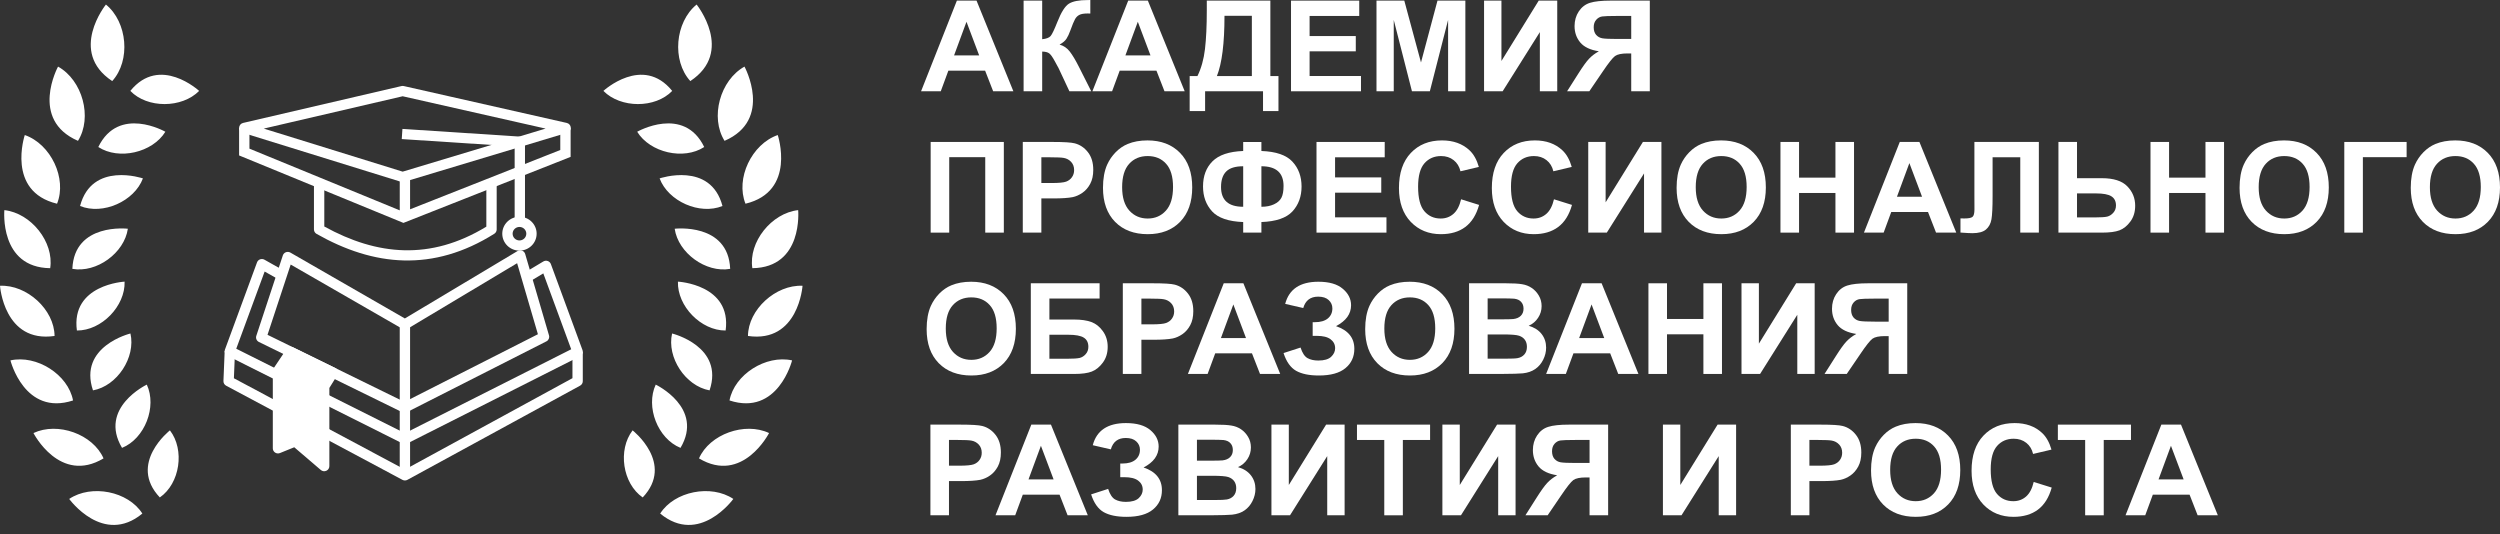 <svg width="220" height="47" viewBox="0 0 220 47" fill="none" xmlns="http://www.w3.org/2000/svg">
<rect x="0" y="0" width="220" height="47" fill="#333333" stroke="none"/>
<path fill-rule="evenodd" clip-rule="evenodd" d="M9.321 0.399C9.321 0.399 5.976 4.55 9.875 7.135C11.515 5.331 11.222 1.952 9.321 0.399ZM14.953 37.872C14.953 37.872 11.235 40.785 14.065 43.775C15.841 42.548 16.275 39.583 14.953 37.872ZM12.919 33.846C12.919 33.846 8.643 35.883 10.739 39.413C12.744 38.599 13.828 35.8 12.919 33.846ZM11.479 29.347C11.479 29.347 6.869 30.474 8.182 34.353C10.315 33.963 11.96 31.444 11.479 29.347ZM10.965 24.784C10.965 24.784 6.222 25.03 6.767 29.085C8.936 29.1 11.034 26.933 10.965 24.784ZM11.251 20.129C11.251 20.129 6.535 19.572 6.368 23.659C8.503 24.039 10.946 22.257 11.251 20.129ZM12.577 15.699C12.577 15.699 8.088 14.169 7.046 18.128C9.05 18.945 11.822 17.715 12.577 15.699ZM14.552 11.594C14.552 11.594 10.442 9.248 8.651 12.937C10.461 14.117 13.419 13.431 14.552 11.594ZM17.525 8C17.525 8 14.056 4.802 11.469 8C12.963 9.551 16.002 9.538 17.525 8ZM6.09 43.906C6.09 43.906 9.077 48.042 12.527 45.193C11.278 43.227 8.045 42.594 6.09 43.906ZM2.945 38.108C2.945 38.108 5.264 42.641 9.111 40.338C8.178 38.208 5.079 37.102 2.945 38.108ZM0.919 31.714C0.919 31.714 2.157 36.642 6.427 35.24C5.998 32.96 3.227 31.201 0.919 31.714ZM0 25.148C0 25.148 0.349 30.213 4.802 29.565C4.782 27.245 2.363 25.039 0 25.148ZM0.384 18.491C0.384 18.491 -0.083 23.547 4.417 23.6C4.77 21.306 2.735 18.751 0.384 18.491ZM2.181 11.883C2.181 11.883 0.521 16.844 5.02 17.927C5.914 15.708 4.476 12.681 2.181 11.883ZM5.108 5.861C5.108 5.861 2.562 10.53 6.863 12.394C8.153 10.333 7.259 7.058 5.108 5.861Z" fill="white"/>
<path fill-rule="evenodd" clip-rule="evenodd" d="M61.302 0.399C61.302 0.399 64.647 4.55 60.748 7.135C59.108 5.331 59.401 1.952 61.302 0.399ZM55.67 37.872C55.67 37.872 59.388 40.785 56.558 43.775C54.782 42.548 54.349 39.583 55.67 37.872ZM57.704 33.846C57.704 33.846 61.98 35.883 59.884 39.413C57.879 38.599 56.795 35.8 57.704 33.846ZM59.144 29.347C59.144 29.347 63.754 30.474 62.441 34.353C60.308 33.963 58.663 31.444 59.144 29.347ZM59.658 24.784C59.658 24.784 64.401 25.03 63.856 29.085C61.688 29.1 59.589 26.933 59.658 24.784ZM59.372 20.129C59.372 20.129 64.088 19.572 64.255 23.659C62.12 24.039 59.677 22.257 59.372 20.129ZM58.046 15.699C58.046 15.699 62.535 14.169 63.578 18.128C61.573 18.945 58.802 17.715 58.046 15.699ZM56.071 11.594C56.071 11.594 60.181 9.248 61.971 12.937C60.162 14.117 57.204 13.431 56.071 11.594ZM53.098 8C53.098 8 56.567 4.802 59.154 8C57.66 9.551 54.621 9.538 53.098 8ZM64.533 43.906C64.533 43.906 61.546 48.042 58.096 45.193C59.345 43.227 62.578 42.594 64.533 43.906ZM67.678 38.108C67.678 38.108 65.359 42.641 61.512 40.338C62.445 38.208 65.544 37.102 67.678 38.108ZM69.704 31.714C69.704 31.714 68.466 36.642 64.196 35.24C64.625 32.96 67.397 31.201 69.704 31.714ZM70.623 25.148C70.623 25.148 70.274 30.213 65.821 29.565C65.841 27.245 68.26 25.039 70.623 25.148ZM70.239 18.491C70.239 18.491 70.706 23.547 66.206 23.6C65.853 21.306 67.888 18.751 70.239 18.491ZM68.442 11.883C68.442 11.883 70.102 16.844 65.603 17.927C64.709 15.708 66.147 12.681 68.442 11.883ZM65.515 5.861C65.515 5.861 68.061 10.53 63.76 12.394C62.47 10.333 63.364 7.058 65.515 5.861Z" fill="white"/>
<path fill-rule="evenodd" clip-rule="evenodd" d="M35.328 7.574C35.395 7.558 35.466 7.558 35.534 7.573L49.876 10.818C50.077 10.863 50.221 11.036 50.229 11.239C50.236 11.441 50.104 11.624 49.907 11.683L35.565 16.003C35.477 16.029 35.383 16.029 35.296 16.002L21.36 11.682C21.165 11.621 21.034 11.44 21.042 11.238C21.049 11.036 21.192 10.864 21.392 10.818L35.328 7.574ZM35.434 8.471L23.211 11.316L35.434 15.105L48.013 11.316L35.434 8.471Z" fill="white"/>
<path fill-rule="evenodd" clip-rule="evenodd" d="M50.214 11.25V13.806L35.501 19.616L21.041 13.678V11.254H21.951V13.081L35.507 18.647L49.305 13.2V11.25H50.214Z" fill="white"/>
<path fill-rule="evenodd" clip-rule="evenodd" d="M28.538 19.932V16.084H27.628V20.193C27.628 20.353 27.715 20.501 27.856 20.581C30.358 22 32.916 22.853 35.536 22.919C38.161 22.984 40.815 22.258 43.498 20.571C43.629 20.488 43.708 20.346 43.708 20.193V16.084H42.798V19.945C40.326 21.452 37.918 22.081 35.559 22.022C33.206 21.964 30.87 21.219 28.538 19.932Z" fill="white"/>
<path fill-rule="evenodd" clip-rule="evenodd" d="M35.178 19.279V15.514H36.087V19.279H35.178Z" fill="white"/>
<path fill-rule="evenodd" clip-rule="evenodd" d="M45.944 22.057C46.077 22.108 46.177 22.216 46.216 22.35L48.313 29.517C48.373 29.723 48.278 29.942 48.084 30.04L35.808 36.272C35.679 36.337 35.527 36.339 35.397 36.275L22.785 30.094C22.583 29.995 22.485 29.765 22.555 29.554L24.89 22.475C24.933 22.346 25.032 22.243 25.161 22.195C25.29 22.147 25.434 22.158 25.552 22.227L35.627 28.024L45.543 22.091C45.664 22.019 45.812 22.006 45.944 22.057ZM45.507 23.162L35.868 28.929C35.725 29.015 35.546 29.016 35.402 28.933L25.581 23.281L23.541 29.463L35.596 35.371L47.336 29.412L45.507 23.162Z" fill="white"/>
<path fill-rule="evenodd" clip-rule="evenodd" d="M22.889 22.821C23.015 22.776 23.155 22.787 23.271 22.853L25.017 23.836L24.565 24.615L23.289 23.895L20.79 30.688L35.632 38.123L50.266 30.736L47.811 24.059L46.593 24.788L46.121 24.022L47.814 23.009C47.93 22.939 48.072 22.925 48.201 22.969C48.329 23.014 48.431 23.113 48.477 23.239L51.258 30.802C51.336 31.014 51.242 31.251 51.038 31.354L35.84 39.025C35.711 39.091 35.557 39.091 35.427 39.026L20.019 31.307C19.814 31.204 19.719 30.967 19.798 30.755L22.618 23.089C22.664 22.965 22.763 22.867 22.889 22.821Z" fill="white"/>
<path fill-rule="evenodd" clip-rule="evenodd" d="M20.583 33.287L20.68 30.925L19.771 30.889L19.663 33.53C19.656 33.701 19.748 33.861 19.901 33.942L35.416 42.227C35.553 42.3 35.718 42.299 35.853 42.225L51.051 33.937C51.196 33.858 51.285 33.708 51.285 33.544V30.954H50.376V33.28L35.631 41.322L20.583 33.287Z" fill="white"/>
<path fill-rule="evenodd" clip-rule="evenodd" d="M35.177 41.695V28.546H36.087V41.695H35.177Z" fill="white"/>
<path fill-rule="evenodd" clip-rule="evenodd" d="M24.462 32.648L25.59 30.968L29.293 32.783L28.529 34.012V41.02L25.981 38.84L24.462 39.455V32.648Z" fill="white"/>
<path fill-rule="evenodd" clip-rule="evenodd" d="M25.211 30.721C25.337 30.532 25.587 30.466 25.793 30.567L29.496 32.382C29.61 32.438 29.695 32.538 29.731 32.659C29.766 32.78 29.748 32.91 29.681 33.017L28.984 34.138V41.02C28.984 41.196 28.88 41.355 28.718 41.428C28.556 41.501 28.365 41.474 28.231 41.359L25.895 39.359L24.635 39.869C24.494 39.926 24.335 39.91 24.209 39.827C24.083 39.744 24.007 39.604 24.007 39.455V32.648C24.007 32.56 24.033 32.474 24.083 32.4L25.211 30.721ZM25.747 31.546L24.917 32.782V38.786L25.808 38.425C25.968 38.361 26.15 38.39 26.279 38.502L28.074 40.037V34.012C28.074 33.929 28.097 33.848 28.141 33.777L28.646 32.966L25.747 31.546Z" fill="white"/>
<path fill-rule="evenodd" clip-rule="evenodd" d="M45.289 12.888L35.354 12.239L35.414 11.345L46.199 12.049V19.523H45.289V12.888Z" fill="white"/>
<path fill-rule="evenodd" clip-rule="evenodd" d="M45.712 19.971C45.38 19.971 45.11 20.237 45.11 20.565C45.11 20.893 45.38 21.159 45.712 21.159C46.045 21.159 46.315 20.893 46.315 20.565C46.315 20.237 46.045 19.971 45.712 19.971ZM44.2 20.565C44.2 19.742 44.877 19.075 45.712 19.075C46.547 19.075 47.224 19.742 47.224 20.565C47.224 21.388 46.547 22.055 45.712 22.055C44.877 22.055 44.2 21.388 44.2 20.565Z" fill="white"/>
<path d="M89.177 8.033H87.398L86.691 6.221H83.455L82.787 8.033H81.053L84.206 0.054H85.935L89.177 8.033ZM86.167 4.877L85.051 1.916L83.958 4.877H86.167Z" fill="white"/>
<path d="M90.077 0.054H91.712V3.451C92.076 3.414 92.323 3.322 92.452 3.173C92.58 3.024 92.779 2.611 93.048 1.932C93.387 1.069 93.727 0.532 94.07 0.321C94.409 0.111 94.955 0.005 95.71 0.005C95.747 0.005 95.826 0.004 95.948 0V1.192L95.716 1.186C95.38 1.186 95.136 1.228 94.981 1.312C94.826 1.391 94.701 1.515 94.606 1.682C94.51 1.849 94.368 2.192 94.18 2.71C94.081 2.986 93.972 3.217 93.854 3.402C93.74 3.587 93.536 3.761 93.241 3.924C93.606 4.026 93.906 4.231 94.142 4.539C94.381 4.848 94.642 5.283 94.926 5.845L96.03 8.033H94.108L93.142 5.971C93.127 5.942 93.096 5.885 93.048 5.802C93.03 5.773 92.962 5.648 92.844 5.426C92.634 5.034 92.461 4.79 92.325 4.692C92.192 4.594 91.988 4.543 91.712 4.539V8.033H90.077V0.054Z" fill="white"/>
<path d="M104.254 8.033H102.475L101.769 6.221H98.532L97.864 8.033H96.13L99.283 0.054H101.012L104.254 8.033ZM101.244 4.877L100.128 1.916L99.035 4.877H101.244Z" fill="white"/>
<path d="M106.198 0.054H111.792V6.694H112.505V9.775H111.146V8.033H106.049V9.775H104.69V6.694H105.375C105.71 6.012 105.931 5.221 106.038 4.321C106.144 3.418 106.198 2.277 106.198 0.898V0.054ZM107.755 1.393C107.755 3.817 107.532 5.584 107.087 6.694H110.163V1.393H107.755Z" fill="white"/>
<path d="M113.609 8.033V0.054H119.613V1.404H115.244V3.173H119.309V4.517H115.244V6.689H119.767V8.033H113.609Z" fill="white"/>
<path d="M121.131 8.033V0.054H123.578L125.047 5.497L126.499 0.054H128.952V8.033H127.433V1.753L125.826 8.033H124.252L122.65 1.753V8.033H121.131Z" fill="white"/>
<path d="M130.597 0.054H132.127V5.366L135.408 0.054H137.037V8.033H135.507V2.825L132.232 8.033H130.597V0.054Z" fill="white"/>
<path d="M143.548 8.033V4.702H143.217C142.701 4.702 142.337 4.779 142.123 4.931C141.914 5.083 141.553 5.539 141.041 6.297L139.859 8.033H137.904L138.893 6.477C139.283 5.86 139.594 5.428 139.826 5.181C140.058 4.931 140.349 4.708 140.699 4.512C139.944 4.396 139.399 4.138 139.064 3.739C138.729 3.336 138.561 2.856 138.561 2.297C138.561 1.811 138.685 1.381 138.931 1.007C139.182 0.63 139.509 0.377 139.914 0.25C140.323 0.12 140.932 0.054 141.742 0.054H145.183V8.033H143.548ZM143.548 1.404H142.273C141.625 1.404 141.197 1.419 140.991 1.448C140.789 1.477 140.614 1.575 140.467 1.742C140.319 1.909 140.246 2.126 140.246 2.395C140.246 2.674 140.316 2.897 140.456 3.064C140.599 3.227 140.78 3.329 140.997 3.369C141.218 3.409 141.665 3.429 142.339 3.429H143.548V1.404Z" fill="white"/>
<path d="M81.898 12.492H88.337V20.471H86.702V13.831H83.532V20.471H81.898V12.492Z" fill="white"/>
<path d="M90.005 20.471V12.492H92.628C93.622 12.492 94.27 12.532 94.572 12.612C95.036 12.731 95.425 12.992 95.738 13.395C96.051 13.794 96.207 14.312 96.207 14.947C96.207 15.436 96.117 15.848 95.936 16.182C95.756 16.516 95.526 16.779 95.246 16.971C94.97 17.16 94.688 17.285 94.401 17.347C94.011 17.423 93.446 17.461 92.706 17.461H91.64V20.471H90.005ZM91.64 13.842V16.106H92.534C93.179 16.106 93.609 16.064 93.827 15.981C94.044 15.897 94.213 15.767 94.335 15.589C94.46 15.411 94.523 15.204 94.523 14.968C94.523 14.678 94.436 14.438 94.263 14.25C94.09 14.061 93.871 13.943 93.606 13.896C93.411 13.86 93.019 13.842 92.43 13.842H91.64Z" fill="white"/>
<path d="M97.063 16.53C97.063 15.717 97.186 15.035 97.433 14.484C97.617 14.077 97.868 13.713 98.184 13.39C98.504 13.067 98.854 12.828 99.234 12.671C99.738 12.461 100.32 12.356 100.979 12.356C102.172 12.356 103.125 12.72 103.84 13.45C104.557 14.179 104.916 15.193 104.916 16.492C104.916 17.78 104.561 18.789 103.851 19.518C103.14 20.244 102.19 20.607 101.001 20.607C99.797 20.607 98.84 20.246 98.129 19.524C97.418 18.798 97.063 17.8 97.063 16.53ZM98.748 16.476C98.748 17.379 98.959 18.065 99.383 18.533C99.806 18.998 100.344 19.23 100.995 19.23C101.647 19.23 102.181 18.999 102.597 18.539C103.017 18.074 103.227 17.379 103.227 16.454C103.227 15.54 103.022 14.858 102.613 14.408C102.208 13.958 101.669 13.733 100.995 13.733C100.322 13.733 99.778 13.961 99.366 14.418C98.954 14.872 98.748 15.558 98.748 16.476Z" fill="white"/>
<path d="M111.003 19.54V20.471H109.401V19.54C108.109 19.493 107.196 19.179 106.662 18.599C106.131 18.014 105.866 17.285 105.866 16.41C105.866 15.489 106.144 14.751 106.7 14.195C107.256 13.637 108.157 13.334 109.401 13.287V12.497H111.003V13.287C112.288 13.334 113.197 13.646 113.731 14.223C114.268 14.8 114.537 15.531 114.537 16.416C114.537 17.294 114.27 18.023 113.736 18.604C113.202 19.181 112.291 19.493 111.003 19.54ZM111.003 18.196C111.43 18.196 111.796 18.125 112.102 17.983C112.411 17.842 112.63 17.651 112.759 17.412C112.888 17.172 112.952 16.822 112.952 16.361C112.952 15.208 112.302 14.631 111.003 14.631V18.196ZM109.401 18.196V14.631C108.712 14.631 108.215 14.783 107.91 15.088C107.604 15.389 107.451 15.846 107.451 16.459C107.451 17.617 108.101 18.196 109.401 18.196Z" fill="white"/>
<path d="M115.852 20.471V12.492H121.855V13.842H117.486V15.611H121.551V16.955H117.486V19.126H122.009V20.471H115.852Z" fill="white"/>
<path d="M128.576 17.537L130.161 18.032C129.918 18.903 129.513 19.551 128.946 19.975C128.383 20.396 127.667 20.607 126.798 20.607C125.723 20.607 124.839 20.246 124.147 19.524C123.455 18.798 123.108 17.808 123.108 16.552C123.108 15.224 123.456 14.194 124.152 13.461C124.848 12.724 125.763 12.356 126.897 12.356C127.888 12.356 128.692 12.644 129.311 13.221C129.679 13.562 129.955 14.052 130.139 14.691L128.521 15.072C128.425 14.658 128.224 14.331 127.919 14.092C127.617 13.852 127.249 13.733 126.814 13.733C126.214 13.733 125.726 13.945 125.351 14.37C124.979 14.794 124.793 15.482 124.793 16.432C124.793 17.441 124.977 18.159 125.345 18.588C125.713 19.016 126.192 19.23 126.781 19.23C127.216 19.23 127.589 19.094 127.902 18.822C128.215 18.549 128.44 18.121 128.576 17.537Z" fill="white"/>
<path d="M136.75 17.537L138.335 18.032C138.092 18.903 137.687 19.551 137.12 19.975C136.556 20.396 135.84 20.607 134.971 20.607C133.896 20.607 133.013 20.246 132.32 19.524C131.628 18.798 131.282 17.808 131.282 16.552C131.282 15.224 131.63 14.194 132.326 13.461C133.022 12.724 133.937 12.356 135.071 12.356C136.061 12.356 136.866 12.644 137.484 13.221C137.852 13.562 138.129 14.052 138.313 14.691L136.695 15.072C136.599 14.658 136.398 14.331 136.093 14.092C135.791 13.852 135.422 13.733 134.988 13.733C134.388 13.733 133.9 13.945 133.524 14.37C133.153 14.794 132.967 15.482 132.967 16.432C132.967 17.441 133.151 18.159 133.519 18.588C133.887 19.016 134.366 19.23 134.955 19.23C135.389 19.23 135.763 19.094 136.076 18.822C136.389 18.549 136.614 18.121 136.75 17.537Z" fill="white"/>
<path d="M139.765 12.492H141.295V17.804L144.576 12.492H146.205V20.471H144.675V15.262L141.4 20.471H139.765V12.492Z" fill="white"/>
<path d="M147.541 16.53C147.541 15.717 147.665 15.035 147.911 14.484C148.095 14.077 148.346 13.713 148.662 13.39C148.983 13.067 149.332 12.828 149.712 12.671C150.216 12.461 150.798 12.356 151.457 12.356C152.65 12.356 153.603 12.72 154.318 13.45C155.036 14.179 155.395 15.193 155.395 16.492C155.395 17.78 155.039 18.789 154.329 19.518C153.618 20.244 152.668 20.607 151.479 20.607C150.275 20.607 149.318 20.246 148.607 19.524C147.897 18.798 147.541 17.8 147.541 16.53ZM149.226 16.476C149.226 17.379 149.437 18.065 149.861 18.533C150.284 18.998 150.822 19.23 151.473 19.23C152.125 19.23 152.659 18.999 153.075 18.539C153.495 18.074 153.705 17.379 153.705 16.454C153.705 15.54 153.5 14.858 153.092 14.408C152.687 13.958 152.147 13.733 151.473 13.733C150.8 13.733 150.257 13.961 149.844 14.418C149.432 14.872 149.226 15.558 149.226 16.476Z" fill="white"/>
<path d="M156.681 20.471V12.492H158.316V15.632H161.519V12.492H163.154V20.471H161.519V16.982H158.316V20.471H156.681Z" fill="white"/>
<path d="M172.151 20.471H170.372L169.665 18.658H166.429L165.761 20.471H164.027L167.18 12.492H168.909L172.151 20.471ZM169.141 17.314L168.025 14.353L166.932 17.314H169.141Z" fill="white"/>
<path d="M173.747 12.492H179.419V20.471H177.784V13.842H175.348V17.249C175.348 18.225 175.315 18.907 175.249 19.295C175.183 19.68 175.021 19.981 174.763 20.199C174.509 20.413 174.109 20.52 173.565 20.52C173.373 20.52 173.025 20.502 172.521 20.465V19.219L172.885 19.224C173.228 19.224 173.458 19.179 173.576 19.088C173.693 18.998 173.752 18.774 173.752 18.419L173.747 17.047V12.492Z" fill="white"/>
<path d="M181.142 12.492H182.777V15.681H184.964C185.994 15.681 186.74 15.919 187.2 16.394C187.664 16.869 187.896 17.439 187.896 18.103C187.896 18.647 187.756 19.11 187.476 19.491C187.197 19.872 186.876 20.131 186.515 20.269C186.158 20.404 185.641 20.471 184.964 20.471H181.142V12.492ZM182.777 19.132H184.367C184.883 19.132 185.24 19.108 185.438 19.061C185.637 19.01 185.814 18.898 185.969 18.724C186.127 18.549 186.206 18.335 186.206 18.081C186.206 17.715 186.072 17.446 185.803 17.276C185.538 17.105 185.083 17.02 184.439 17.02H182.777V19.132Z" fill="white"/>
<path d="M189.244 20.471V12.492H190.878V15.632H194.082V12.492H195.716V20.471H194.082V16.982H190.878V20.471H189.244Z" fill="white"/>
<path d="M197.081 16.53C197.081 15.717 197.204 15.035 197.451 14.484C197.635 14.077 197.885 13.713 198.202 13.39C198.522 13.067 198.872 12.828 199.251 12.671C199.755 12.461 200.337 12.356 200.996 12.356C202.189 12.356 203.143 12.72 203.857 13.45C204.575 14.179 204.934 15.193 204.934 16.492C204.934 17.78 204.579 18.789 203.868 19.518C203.157 20.244 202.207 20.607 201.018 20.607C199.814 20.607 198.857 20.246 198.146 19.524C197.436 18.798 197.081 17.8 197.081 16.53ZM198.765 16.476C198.765 17.379 198.977 18.065 199.4 18.533C199.823 18.998 200.361 19.23 201.013 19.23C201.664 19.23 202.198 18.999 202.614 18.539C203.034 18.074 203.244 17.379 203.244 16.454C203.244 15.54 203.04 14.858 202.631 14.408C202.226 13.958 201.687 13.733 201.013 13.733C200.339 13.733 199.796 13.961 199.384 14.418C198.971 14.872 198.765 15.558 198.765 16.476Z" fill="white"/>
<path d="M206.298 12.492H211.782V13.831H207.933V20.471H206.298V12.492Z" fill="white"/>
<path d="M212.147 16.53C212.147 15.717 212.27 15.035 212.517 14.484C212.701 14.077 212.951 13.713 213.268 13.39C213.588 13.067 213.938 12.828 214.317 12.671C214.822 12.461 215.403 12.356 216.062 12.356C217.255 12.356 218.209 12.72 218.923 13.45C219.641 14.179 220 15.193 220 16.492C220 17.78 219.645 18.789 218.934 19.518C218.224 20.244 217.274 20.607 216.084 20.607C214.88 20.607 213.923 20.246 213.213 19.524C212.502 18.798 212.147 17.8 212.147 16.53ZM213.831 16.476C213.831 17.379 214.043 18.065 214.466 18.533C214.89 18.998 215.427 19.23 216.079 19.23C216.731 19.23 217.264 18.999 217.68 18.539C218.1 18.074 218.31 17.379 218.31 16.454C218.31 15.54 218.106 14.858 217.697 14.408C217.292 13.958 216.753 13.733 216.079 13.733C215.405 13.733 214.862 13.961 214.45 14.418C214.037 14.872 213.831 15.558 213.831 16.476Z" fill="white"/>
<path d="M81.544 28.968C81.544 28.155 81.668 27.473 81.914 26.921C82.098 26.515 82.349 26.15 82.665 25.827C82.986 25.505 83.335 25.265 83.715 25.109C84.219 24.898 84.801 24.793 85.46 24.793C86.653 24.793 87.606 25.158 88.321 25.887C89.038 26.617 89.397 27.631 89.397 28.93C89.397 30.218 89.042 31.227 88.332 31.956C87.621 32.681 86.671 33.044 85.482 33.044C84.278 33.044 83.321 32.683 82.61 31.961C81.899 31.236 81.544 30.238 81.544 28.968ZM83.229 28.913C83.229 29.817 83.44 30.503 83.864 30.971C84.287 31.435 84.825 31.667 85.476 31.667C86.128 31.667 86.662 31.437 87.078 30.976C87.498 30.512 87.707 29.817 87.707 28.892C87.707 27.977 87.503 27.295 87.094 26.845C86.689 26.395 86.15 26.17 85.476 26.17C84.802 26.17 84.26 26.399 83.847 26.856C83.435 27.31 83.229 27.995 83.229 28.913Z" fill="white"/>
<path d="M90.712 24.929H96.765V26.268H92.347V28.119H94.534C95.138 28.119 95.638 28.191 96.036 28.337C96.433 28.482 96.772 28.75 97.052 29.142C97.336 29.534 97.477 29.993 97.477 30.519C97.477 31.06 97.336 31.522 97.052 31.907C96.769 32.291 96.445 32.554 96.08 32.696C95.719 32.837 95.204 32.908 94.534 32.908H90.712V24.929ZM92.347 31.569H93.937C94.445 31.569 94.802 31.546 95.009 31.499C95.215 31.448 95.393 31.335 95.544 31.161C95.699 30.987 95.776 30.773 95.776 30.519C95.776 30.149 95.642 29.88 95.373 29.713C95.108 29.543 94.653 29.458 94.009 29.458H92.347V31.569Z" fill="white"/>
<path d="M98.808 32.908V24.929H101.432C102.426 24.929 103.074 24.969 103.376 25.049C103.84 25.169 104.228 25.43 104.541 25.833C104.854 26.232 105.01 26.749 105.01 27.384C105.01 27.874 104.92 28.286 104.74 28.619C104.559 28.953 104.329 29.216 104.049 29.409C103.773 29.597 103.492 29.723 103.204 29.784C102.814 29.86 102.249 29.898 101.509 29.898H100.443V32.908H98.808ZM100.443 26.279V28.543H101.338C101.982 28.543 102.413 28.502 102.63 28.418C102.847 28.335 103.017 28.204 103.138 28.026C103.263 27.848 103.326 27.642 103.326 27.406C103.326 27.116 103.239 26.876 103.066 26.687C102.893 26.499 102.674 26.381 102.409 26.334C102.214 26.297 101.822 26.279 101.233 26.279H100.443Z" fill="white"/>
<path d="M112.659 32.908H110.881L110.174 31.096H106.938L106.27 32.908H104.535L107.689 24.929H109.418L112.659 32.908ZM109.649 29.752L108.534 26.791L107.44 29.752H109.649Z" fill="white"/>
<path d="M114.686 27.106L113.096 26.742C113.438 25.443 114.412 24.793 116.017 24.793C116.967 24.793 117.683 25 118.166 25.414C118.652 25.824 118.895 26.306 118.895 26.861C118.895 27.242 118.784 27.587 118.563 27.896C118.342 28.2 118.011 28.469 117.569 28.701C118.107 28.883 118.51 29.14 118.779 29.474C119.047 29.804 119.182 30.212 119.182 30.699C119.182 31.399 118.92 31.965 118.398 32.397C117.878 32.828 117.1 33.044 116.061 33.044C115.215 33.044 114.546 32.907 114.057 32.631C113.567 32.351 113.199 31.831 112.952 31.069L114.449 30.584C114.603 31.063 114.808 31.373 115.062 31.515C115.32 31.657 115.636 31.727 116.012 31.727C116.527 31.727 116.903 31.618 117.138 31.401C117.374 31.179 117.492 30.927 117.492 30.644C117.492 30.318 117.357 30.055 117.089 29.855C116.824 29.655 116.422 29.556 115.885 29.556H115.515V28.353H115.702C116.203 28.353 116.586 28.242 116.851 28.021C117.116 27.799 117.249 27.506 117.249 27.139C117.249 26.849 117.14 26.604 116.923 26.404C116.709 26.205 116.402 26.105 116.001 26.105C115.316 26.105 114.878 26.439 114.686 27.106Z" fill="white"/>
<path d="M120.137 28.968C120.137 28.155 120.261 27.473 120.507 26.921C120.691 26.515 120.942 26.15 121.258 25.827C121.579 25.505 121.928 25.265 122.308 25.109C122.812 24.898 123.394 24.793 124.053 24.793C125.246 24.793 126.199 25.158 126.914 25.887C127.632 26.617 127.991 27.631 127.991 28.93C127.991 30.218 127.635 31.227 126.925 31.956C126.214 32.681 125.264 33.044 124.075 33.044C122.871 33.044 121.914 32.683 121.203 31.961C120.493 31.236 120.137 30.238 120.137 28.968ZM121.822 28.913C121.822 29.817 122.033 30.503 122.457 30.971C122.88 31.435 123.418 31.667 124.069 31.667C124.721 31.667 125.255 31.437 125.671 30.976C126.091 30.512 126.301 29.817 126.301 28.892C126.301 27.977 126.096 27.295 125.688 26.845C125.283 26.395 124.743 26.17 124.069 26.17C123.396 26.17 122.853 26.399 122.44 26.856C122.028 27.31 121.822 27.995 121.822 28.913Z" fill="white"/>
<path d="M129.277 24.929H132.514C133.154 24.929 133.631 24.957 133.944 25.011C134.261 25.062 134.542 25.171 134.789 25.338C135.04 25.505 135.248 25.728 135.413 26.007C135.579 26.283 135.662 26.593 135.662 26.938C135.662 27.311 135.559 27.654 135.352 27.966C135.15 28.278 134.874 28.512 134.524 28.669C135.017 28.81 135.397 29.051 135.662 29.392C135.927 29.733 136.059 30.134 136.059 30.595C136.059 30.958 135.973 31.312 135.8 31.657C135.63 31.997 135.397 32.272 135.098 32.478C134.804 32.681 134.439 32.807 134.005 32.854C133.732 32.883 133.075 32.901 132.033 32.908H129.277V24.929ZM130.912 26.257V28.102H131.984C132.621 28.102 133.016 28.093 133.171 28.075C133.451 28.043 133.67 27.948 133.828 27.792C133.99 27.633 134.071 27.424 134.071 27.166C134.071 26.92 134.001 26.72 133.861 26.568C133.725 26.412 133.521 26.317 133.248 26.285C133.086 26.266 132.621 26.257 131.851 26.257H130.912ZM130.912 29.43V31.564H132.425C133.015 31.564 133.388 31.548 133.547 31.515C133.79 31.471 133.987 31.366 134.137 31.199C134.292 31.029 134.369 30.802 134.369 30.519C134.369 30.279 134.311 30.076 134.193 29.909C134.075 29.742 133.904 29.621 133.679 29.545C133.458 29.468 132.976 29.43 132.232 29.43H130.912Z" fill="white"/>
<path d="M144.183 32.908H142.405L141.698 31.096H138.462L137.794 32.908H136.059L139.213 24.929H140.942L144.183 32.908ZM141.173 29.752L140.058 26.791L138.964 29.752H141.173Z" fill="white"/>
<path d="M145.062 32.908V24.929H146.696V28.07H149.899V24.929H151.534V32.908H149.899V29.419H146.696V32.908H145.062Z" fill="white"/>
<path d="M153.252 24.929H154.782V30.241L158.062 24.929H159.691V32.908H158.162V27.7L154.887 32.908H153.252V24.929Z" fill="white"/>
<path d="M166.203 32.908V29.577H165.871C165.356 29.577 164.991 29.654 164.778 29.806C164.568 29.958 164.207 30.414 163.695 31.172L162.513 32.908H160.558L161.547 31.352C161.937 30.735 162.248 30.303 162.48 30.056C162.712 29.806 163.003 29.583 163.353 29.387C162.598 29.271 162.053 29.013 161.718 28.614C161.383 28.211 161.216 27.73 161.216 27.172C161.216 26.686 161.339 26.256 161.586 25.882C161.836 25.505 162.164 25.252 162.569 25.125C162.977 24.995 163.587 24.929 164.397 24.929H167.837V32.908H166.203ZM166.203 26.279H164.927C164.279 26.279 163.852 26.294 163.646 26.323C163.443 26.352 163.268 26.45 163.121 26.617C162.974 26.784 162.9 27.001 162.9 27.27C162.9 27.549 162.97 27.772 163.11 27.939C163.254 28.102 163.434 28.204 163.651 28.244C163.872 28.284 164.319 28.304 164.993 28.304H166.203V26.279Z" fill="white"/>
<path d="M81.876 45.346V37.367H84.499C85.493 37.367 86.141 37.407 86.443 37.487C86.907 37.606 87.295 37.868 87.608 38.27C87.921 38.669 88.078 39.187 88.078 39.822C88.078 40.311 87.987 40.723 87.807 41.057C87.626 41.391 87.396 41.654 87.117 41.846C86.84 42.035 86.559 42.16 86.272 42.222C85.881 42.298 85.316 42.336 84.576 42.336H83.51V45.346H81.876ZM83.51 38.717V40.981H84.405C85.049 40.981 85.48 40.939 85.697 40.856C85.915 40.772 86.084 40.642 86.205 40.464C86.331 40.286 86.393 40.079 86.393 39.843C86.393 39.553 86.307 39.313 86.133 39.125C85.96 38.936 85.741 38.818 85.476 38.771C85.281 38.735 84.889 38.717 84.3 38.717H83.51Z" fill="white"/>
<path d="M95.727 45.346H93.948L93.241 43.533H90.005L89.337 45.346H87.603L90.756 37.367H92.485L95.727 45.346ZM92.717 42.189L91.601 39.228L90.508 42.189H92.717Z" fill="white"/>
<path d="M97.753 39.544L96.163 39.179C96.505 37.88 97.479 37.231 99.084 37.231C100.034 37.231 100.75 37.438 101.233 37.851C101.719 38.261 101.962 38.744 101.962 39.299C101.962 39.68 101.851 40.025 101.63 40.333C101.41 40.638 101.078 40.906 100.636 41.139C101.174 41.32 101.577 41.578 101.846 41.911C102.115 42.242 102.249 42.65 102.249 43.136C102.249 43.836 101.988 44.402 101.465 44.834C100.946 45.266 100.167 45.482 99.129 45.482C98.282 45.482 97.614 45.344 97.124 45.068C96.634 44.789 96.266 44.268 96.019 43.506L97.516 43.022C97.671 43.501 97.875 43.811 98.129 43.953C98.387 44.094 98.703 44.165 99.079 44.165C99.594 44.165 99.97 44.056 100.206 43.838C100.441 43.617 100.559 43.365 100.559 43.082C100.559 42.755 100.425 42.492 100.156 42.292C99.891 42.093 99.489 41.993 98.952 41.993H98.582V40.79H98.77C99.27 40.79 99.653 40.68 99.918 40.458C100.183 40.237 100.316 39.943 100.316 39.577C100.316 39.286 100.207 39.041 99.99 38.842C99.777 38.642 99.469 38.542 99.068 38.542C98.383 38.542 97.945 38.876 97.753 39.544Z" fill="white"/>
<path d="M103.696 37.367H106.932C107.573 37.367 108.05 37.394 108.363 37.449C108.679 37.499 108.961 37.608 109.208 37.775C109.458 37.942 109.666 38.165 109.832 38.444C109.997 38.72 110.08 39.031 110.08 39.375C110.08 39.749 109.977 40.092 109.771 40.404C109.568 40.716 109.292 40.95 108.943 41.106C109.436 41.248 109.815 41.489 110.08 41.83C110.345 42.171 110.478 42.572 110.478 43.033C110.478 43.395 110.391 43.749 110.218 44.094C110.049 44.435 109.815 44.709 109.517 44.916C109.222 45.119 108.858 45.244 108.423 45.291C108.151 45.32 107.494 45.339 106.452 45.346H103.696V37.367ZM105.331 38.695V40.54H106.402C107.039 40.54 107.435 40.531 107.59 40.513C107.869 40.48 108.088 40.386 108.247 40.23C108.409 40.07 108.49 39.861 108.49 39.604C108.49 39.357 108.42 39.157 108.28 39.005C108.144 38.849 107.939 38.755 107.667 38.722C107.505 38.704 107.039 38.695 106.27 38.695H105.331ZM105.331 41.868V44.002H106.844C107.433 44.002 107.807 43.985 107.965 43.953C108.208 43.909 108.405 43.804 108.556 43.637C108.711 43.466 108.788 43.239 108.788 42.956C108.788 42.717 108.729 42.514 108.611 42.347C108.493 42.18 108.322 42.058 108.098 41.982C107.877 41.906 107.394 41.868 106.651 41.868H105.331Z" fill="white"/>
<path d="M111.886 37.367H113.416V42.679L116.697 37.367H118.326V45.346H116.796V40.137L113.521 45.346H111.886V37.367Z" fill="white"/>
<path d="M121.816 45.346V38.717H119.414V37.367H125.848V38.717H123.451V45.346H121.816Z" fill="white"/>
<path d="M126.93 37.367H128.46V42.679L131.741 37.367H133.37V45.346H131.84V40.137L128.565 45.346H126.93V37.367Z" fill="white"/>
<path d="M139.881 45.346V42.015H139.55C139.034 42.015 138.67 42.091 138.456 42.243C138.246 42.396 137.886 42.851 137.374 43.61L136.192 45.346H134.237L135.225 43.789C135.616 43.172 135.927 42.741 136.159 42.494C136.391 42.243 136.682 42.02 137.031 41.824C136.277 41.708 135.732 41.451 135.397 41.052C135.062 40.649 134.894 40.168 134.894 39.609C134.894 39.123 135.017 38.693 135.264 38.319C135.514 37.942 135.842 37.69 136.247 37.563C136.656 37.432 137.265 37.367 138.075 37.367H141.516V45.346H139.881ZM139.881 38.717H138.605C137.957 38.717 137.53 38.731 137.324 38.76C137.122 38.789 136.947 38.887 136.799 39.054C136.652 39.221 136.579 39.439 136.579 39.707C136.579 39.987 136.648 40.21 136.788 40.377C136.932 40.54 137.112 40.642 137.33 40.681C137.551 40.721 137.998 40.741 138.672 40.741H139.881V38.717Z" fill="white"/>
<path d="M146.337 37.367H147.867V42.679L151.148 37.367H152.777V45.346H151.247V40.137L147.972 45.346H146.337V37.367Z" fill="white"/>
<path d="M157.593 45.346V37.367H160.216C161.21 37.367 161.858 37.407 162.16 37.487C162.624 37.606 163.012 37.868 163.325 38.27C163.638 38.669 163.795 39.187 163.795 39.822C163.795 40.311 163.705 40.723 163.524 41.057C163.344 41.391 163.114 41.654 162.834 41.846C162.558 42.035 162.276 42.16 161.989 42.222C161.599 42.298 161.033 42.336 160.293 42.336H159.227V45.346H157.593ZM159.227 38.717V40.981H160.122C160.766 40.981 161.197 40.939 161.414 40.856C161.632 40.772 161.801 40.642 161.923 40.464C162.048 40.286 162.11 40.079 162.11 39.843C162.11 39.553 162.024 39.313 161.851 39.125C161.678 38.936 161.459 38.818 161.194 38.771C160.998 38.735 160.606 38.717 160.017 38.717H159.227Z" fill="white"/>
<path d="M164.651 41.405C164.651 40.593 164.774 39.91 165.021 39.359C165.205 38.953 165.455 38.588 165.772 38.265C166.092 37.942 166.442 37.703 166.821 37.547C167.326 37.336 167.907 37.231 168.566 37.231C169.759 37.231 170.713 37.596 171.427 38.325C172.145 39.054 172.504 40.068 172.504 41.367C172.504 42.655 172.149 43.664 171.438 44.393C170.728 45.119 169.778 45.482 168.589 45.482C167.385 45.482 166.427 45.121 165.717 44.399C165.006 43.673 164.651 42.675 164.651 41.405ZM166.335 41.351C166.335 42.254 166.547 42.94 166.97 43.408C167.394 43.873 167.931 44.105 168.583 44.105C169.235 44.105 169.769 43.874 170.185 43.414C170.604 42.949 170.814 42.254 170.814 41.329C170.814 40.415 170.61 39.733 170.201 39.283C169.796 38.833 169.257 38.608 168.583 38.608C167.909 38.608 167.366 38.836 166.954 39.294C166.541 39.747 166.335 40.433 166.335 41.351Z" fill="white"/>
<path d="M178.966 42.412L180.551 42.907C180.308 43.778 179.903 44.426 179.336 44.85C178.773 45.271 178.056 45.482 177.187 45.482C176.112 45.482 175.229 45.121 174.537 44.399C173.844 43.673 173.498 42.682 173.498 41.427C173.498 40.099 173.846 39.069 174.542 38.336C175.238 37.599 176.153 37.231 177.287 37.231C178.277 37.231 179.082 37.519 179.7 38.096C180.069 38.437 180.345 38.927 180.529 39.566L178.911 39.947C178.815 39.533 178.614 39.206 178.309 38.967C178.007 38.728 177.639 38.608 177.204 38.608C176.604 38.608 176.116 38.82 175.741 39.245C175.369 39.669 175.183 40.357 175.183 41.307C175.183 42.316 175.367 43.035 175.735 43.463C176.103 43.891 176.582 44.105 177.171 44.105C177.605 44.105 177.979 43.969 178.292 43.697C178.605 43.425 178.83 42.996 178.966 42.412Z" fill="white"/>
<path d="M183.494 45.346V38.717H181.092V37.367H187.526V38.717H185.129V45.346H183.494Z" fill="white"/>
<path d="M195.17 45.346H193.391L192.684 43.533H189.448L188.78 45.346H187.046L190.199 37.367H191.928L195.17 45.346ZM192.16 42.189L191.044 39.228L189.951 42.189H192.16Z" fill="white"/>
</svg>
